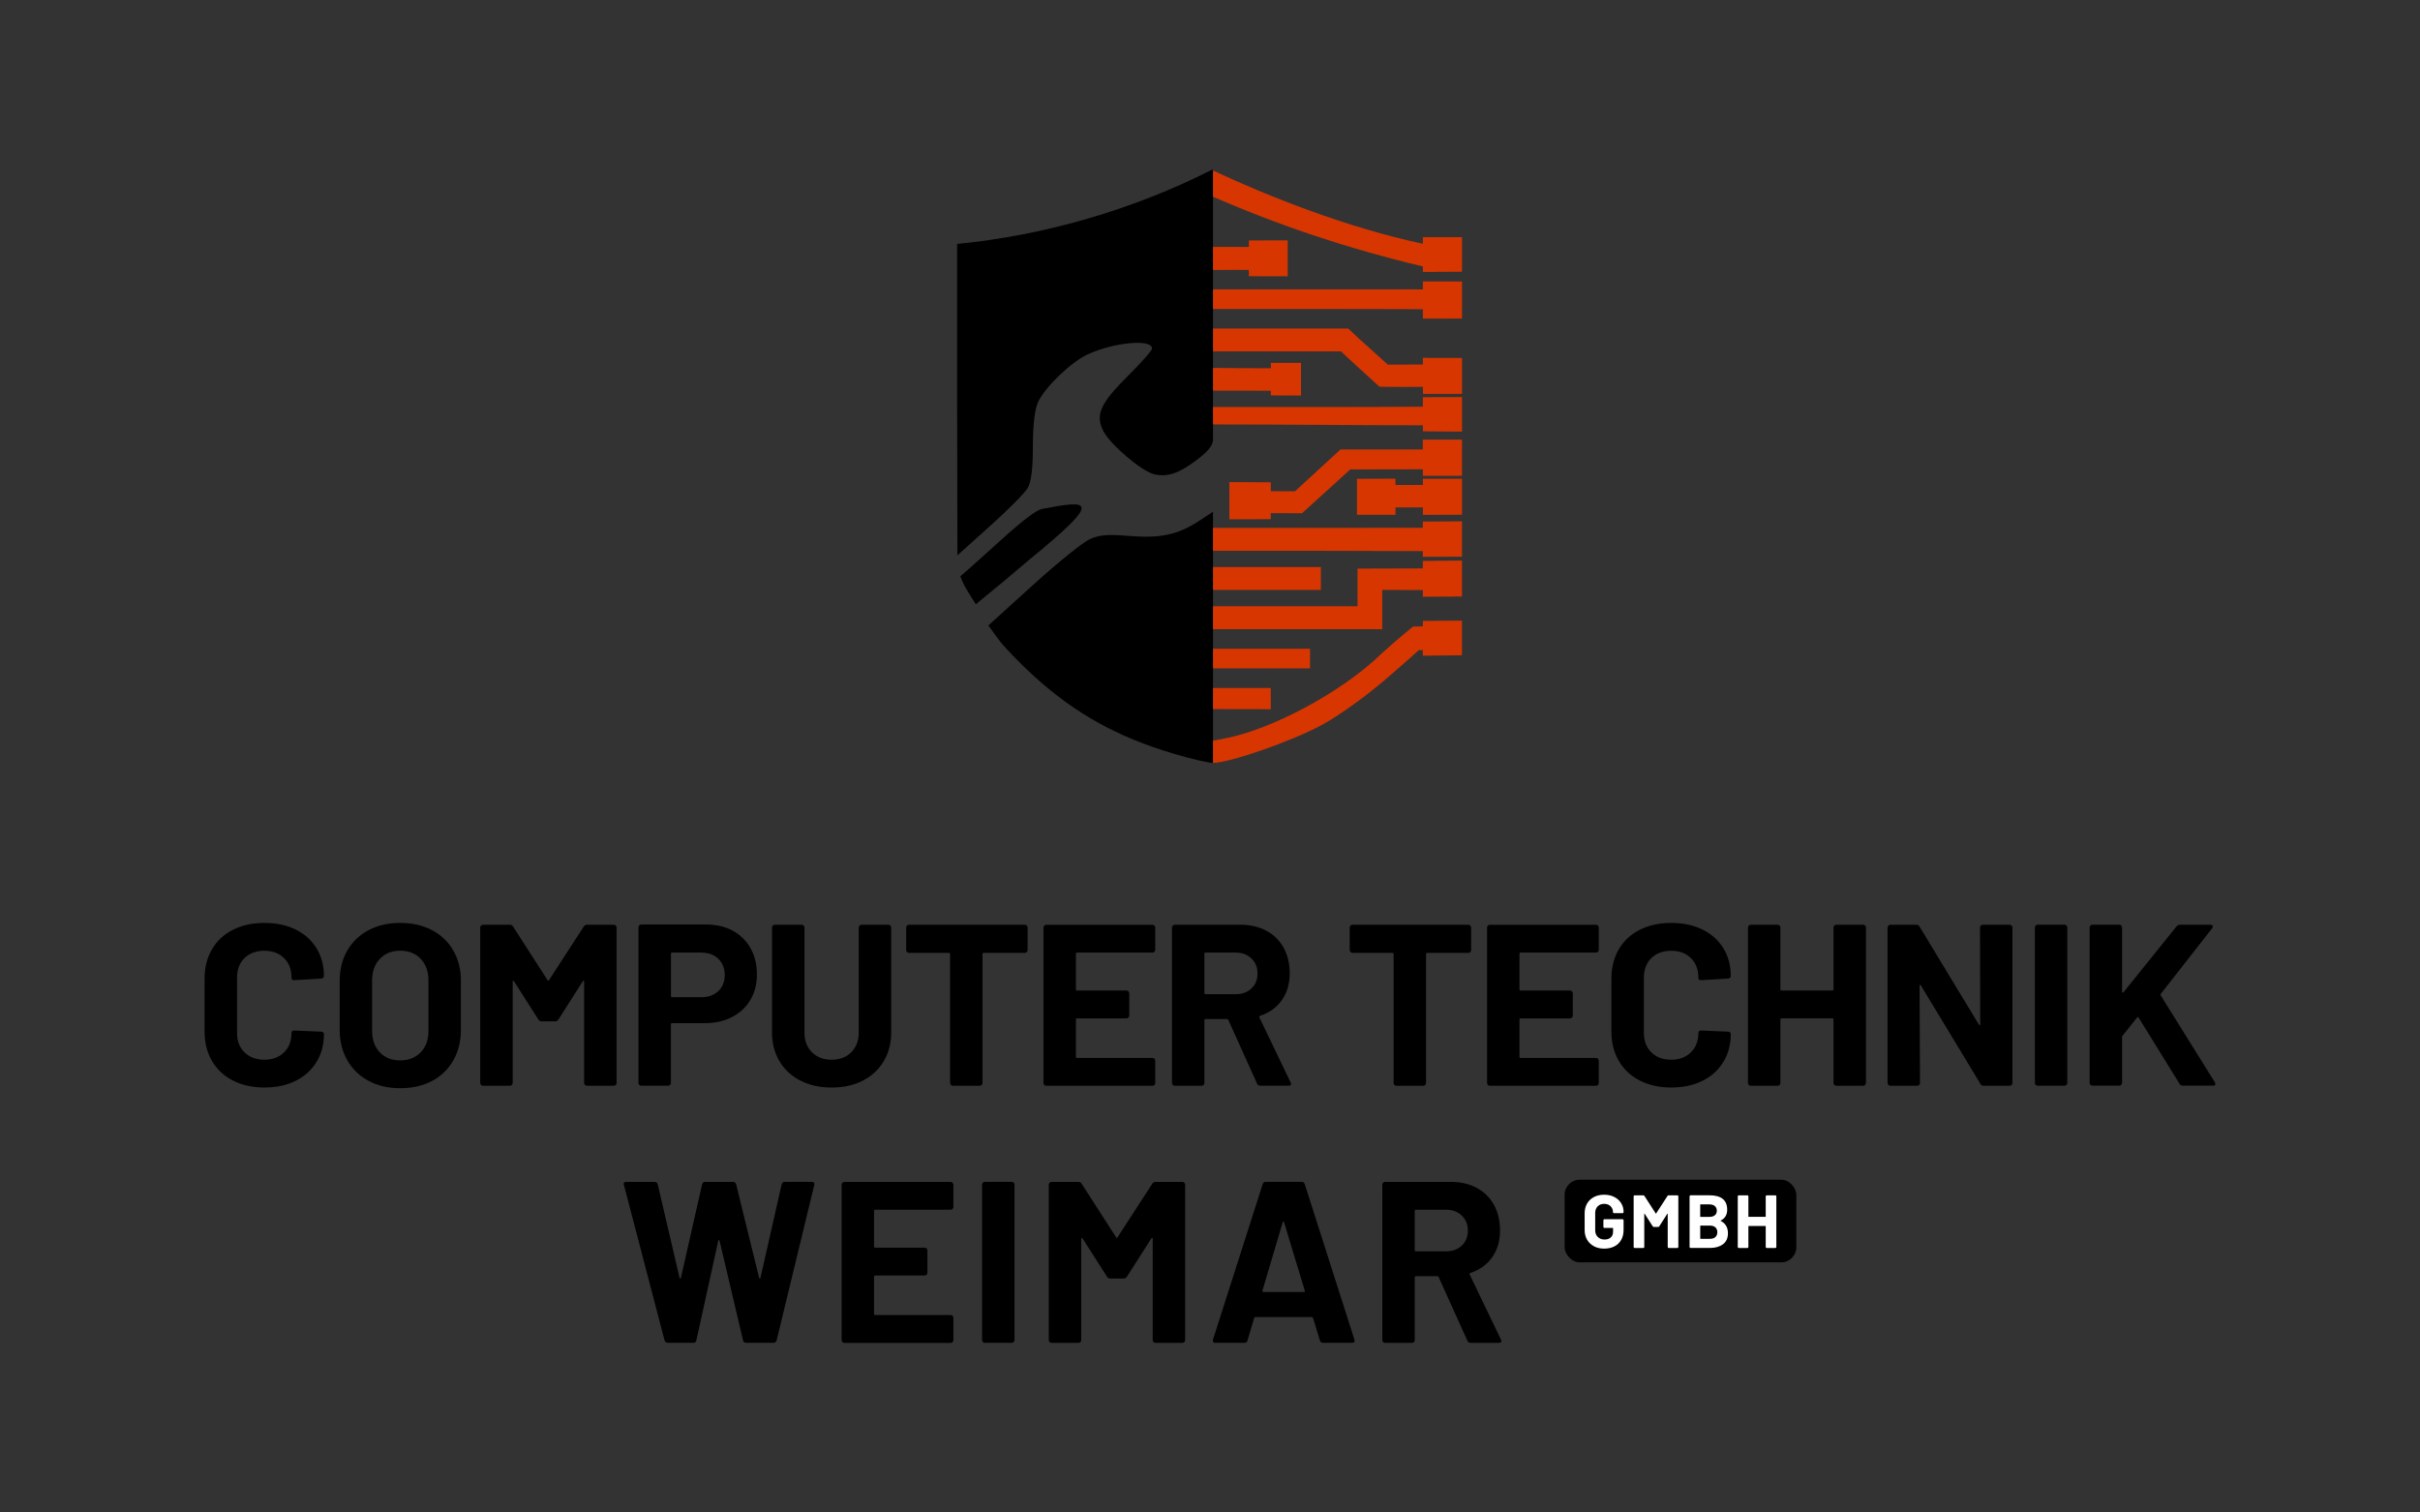 <?xml version="1.0" encoding="UTF-8"?>
<svg id="Ebene_1" data-name="Ebene 1" xmlns="http://www.w3.org/2000/svg" version="1.1" viewBox="0 0 800 500">
  <rect x="0" y="0" width="800" height="500" fill="#333333" stroke="none"/>
  <defs>
    <style>
      .cls-1 {
        fill: #000;
      }

      .cls-1, .cls-2, .cls-3 {
        stroke-width: 0px;
      }

      .cls-2 {
        fill: #d83600;
      }

      .cls-3 {
        fill: #fff;
      }
    </style>
  </defs>
  <path class="cls-2" d="M470.4,160.33c-2.93,0-6.9,0-9.1,0,0-.91,0-1.44,0-2.08l-12.71.04v11.88s6.56,0,6.56,0c3.61,0,3.99.02,6.15.02,0-.62.02-1.66.02-2.45,2.27,0,7.5,0,9.05,0,0,.59,0,.9,0,2.46l12.94-.04v-11.88h-12.94c0,.63.03.83.03,2.03Z"/>
  <path class="cls-2" d="M483.3,157.27v-11.93s-10.89,0-12.94,0v3.24c-3.03,0-2.59.01-13.76.01h-13.46c-5.32,4.82-9.97,9.23-15.05,13.82-2.7,0-6.03-.02-7.98-.02,0-1.72-.02-1.73-.02-2.95-6.12,0-8.53-.03-13.68-.07h0v12.3c1.91,0,11.59-.05,13.68-.05v-1.99c4.59,0,6.02.04,10.33.04,4.57-4.14,10.79-9.82,15.95-14.49l24-.04v2.14h12.94Z"/>
  <path class="cls-1" d="M344.43,168.26c-1.64.32-5.61,3.05-14.31,10.96-8.82,8.01-12.66,11.3-12.66,11.3,0,0,.85,2.11,1.19,2.77.76,1.51,3.93,6.47,3.93,6.47,9.63-7.89,10.13-8.33,17.65-14.71,24.37-19.92,20.44-19.92,4.2-16.8Z"/>
  <g>
    <path class="cls-1" d="M76.98,357.2c-2.99-1.54-5.29-3.71-6.92-6.5-1.62-2.79-2.43-6-2.43-9.65v-17.56c0-3.65.81-6.86,2.43-9.65,1.62-2.79,3.93-4.94,6.92-6.46,2.99-1.52,6.46-2.28,10.41-2.28s7.33.72,10.3,2.17c2.96,1.44,5.27,3.5,6.92,6.16,1.65,2.66,2.47,5.74,2.47,9.23,0,.46-.3.73-.91.84l-8.89.53h-.15c-.51,0-.76-.28-.76-.84,0-2.68-.82-4.84-2.47-6.46-1.65-1.62-3.81-2.43-6.5-2.43s-4.93.81-6.57,2.43c-1.65,1.62-2.47,3.78-2.47,6.46v18.32c0,2.63.82,4.76,2.47,6.38,1.65,1.62,3.84,2.43,6.57,2.43s4.85-.81,6.5-2.43c1.65-1.62,2.47-3.75,2.47-6.38,0-.56.3-.84.91-.84l8.89.38c.25,0,.47.08.65.23.18.15.27.33.27.53,0,3.5-.82,6.59-2.47,9.27-1.65,2.69-3.95,4.76-6.92,6.23-2.96,1.47-6.4,2.2-10.3,2.2s-7.42-.77-10.41-2.32Z"/>
    <path class="cls-1" d="M121.84,357.31c-3.02-1.62-5.36-3.89-7.03-6.8-1.67-2.91-2.51-6.27-2.51-10.07v-16.26c0-3.75.84-7.07,2.51-9.96s4.01-5.13,7.03-6.73c3.01-1.6,6.5-2.39,10.45-2.39s7.51.8,10.53,2.39c3.01,1.6,5.36,3.84,7.03,6.73s2.51,6.21,2.51,9.96v16.26c0,3.8-.84,7.17-2.51,10.11-1.67,2.94-4.02,5.21-7.03,6.8-3.02,1.6-6.52,2.39-10.53,2.39s-7.44-.81-10.45-2.43ZM139.06,347.89c1.72-1.77,2.58-4.13,2.58-7.07v-16.72c0-2.94-.85-5.31-2.55-7.11-1.7-1.8-3.96-2.7-6.8-2.7s-5.03.9-6.73,2.7c-1.7,1.8-2.55,4.17-2.55,7.11v16.72c0,2.94.85,5.29,2.55,7.07,1.7,1.77,3.94,2.66,6.73,2.66s5.04-.89,6.76-2.66Z"/>
    <path class="cls-1" d="M194.02,305.71h8.89c.25,0,.47.09.65.27.18.18.27.39.27.65v51.38c0,.25-.09.47-.27.65-.18.18-.39.27-.65.27h-8.89c-.25,0-.47-.09-.65-.27-.18-.18-.27-.39-.27-.65v-33.52c0-.2-.05-.3-.15-.3s-.2.08-.3.23l-8.06,12.62c-.25.41-.61.61-1.06.61h-4.48c-.46,0-.81-.2-1.06-.61l-8.06-12.62c-.1-.15-.2-.21-.3-.19-.1.03-.15.14-.15.34v33.44c0,.25-.09.47-.27.65-.18.18-.39.27-.65.27h-8.89c-.25,0-.47-.09-.65-.27-.18-.18-.27-.39-.27-.65v-51.38c0-.25.09-.47.27-.65.18-.18.39-.27.65-.27h8.89c.46,0,.81.2,1.06.61l11.4,17.71c.15.3.3.3.46,0l11.48-17.71c.25-.41.61-.61,1.06-.61Z"/>
    <path class="cls-1" d="M242.24,307.69c2.53,1.37,4.5,3.31,5.89,5.81,1.39,2.51,2.09,5.38,2.09,8.63s-.72,6-2.17,8.44c-1.44,2.43-3.47,4.32-6.08,5.66-2.61,1.34-5.61,2.01-9.01,2.01h-10.79c-.25,0-.38.13-.38.38v19.38c0,.25-.09.47-.27.65-.18.18-.39.27-.65.27h-8.89c-.25,0-.47-.09-.65-.27-.18-.18-.27-.39-.27-.65v-51.45c0-.25.09-.47.27-.65.18-.18.39-.27.65-.27h21.43c3.34,0,6.28.68,8.82,2.05ZM237.45,327.64c1.42-1.34,2.13-3.1,2.13-5.28s-.71-4.03-2.13-5.4c-1.42-1.37-3.29-2.05-5.62-2.05h-9.65c-.25,0-.38.13-.38.38v13.98c0,.25.13.38.38.38h9.65c2.33,0,4.21-.67,5.62-2.01Z"/>
    <path class="cls-1" d="M264.6,357.24c-2.96-1.52-5.27-3.66-6.92-6.42-1.65-2.76-2.47-5.94-2.47-9.54v-34.66c0-.25.09-.47.27-.65.18-.18.39-.27.65-.27h8.89c.25,0,.47.09.65.27.18.18.27.39.27.65v34.73c0,2.69.82,4.85,2.47,6.5,1.65,1.65,3.81,2.47,6.5,2.47s4.85-.82,6.5-2.47c1.64-1.65,2.47-3.81,2.47-6.5v-34.73c0-.25.09-.47.27-.65.18-.18.39-.27.65-.27h8.89c.25,0,.47.09.65.27.18.18.27.39.27.65v34.66c0,3.6-.82,6.78-2.47,9.54-1.65,2.76-3.95,4.9-6.92,6.42-2.96,1.52-6.4,2.28-10.3,2.28s-7.33-.76-10.3-2.28Z"/>
    <path class="cls-1" d="M339.43,305.98c.18.18.27.39.27.65v7.45c0,.25-.09.47-.27.65-.18.18-.39.27-.65.27h-13.6c-.25,0-.38.13-.38.38v42.64c0,.25-.09.47-.27.65-.18.18-.39.27-.65.27h-8.89c-.25,0-.47-.09-.64-.27-.18-.18-.27-.39-.27-.65v-42.64c0-.25-.13-.38-.38-.38h-13.22c-.25,0-.47-.09-.65-.27-.18-.18-.27-.39-.27-.65v-7.45c0-.25.09-.47.27-.65.18-.18.39-.27.65-.27h38.3c.25,0,.47.09.65.27Z"/>
    <path class="cls-1" d="M381.63,314.64c-.18.18-.39.27-.65.27h-24.93c-.25,0-.38.13-.38.38v11.78c0,.25.13.38.38.38h16.34c.25,0,.47.09.65.27.18.18.27.39.27.65v7.37c0,.25-.09.47-.27.65-.18.18-.39.27-.65.27h-16.34c-.25,0-.38.13-.38.38v12.31c0,.25.13.38.38.38h24.93c.25,0,.47.09.65.27.18.18.27.39.27.65v7.37c0,.25-.09.47-.27.65-.18.18-.39.27-.65.27h-35.11c-.25,0-.47-.09-.65-.27-.18-.18-.27-.39-.27-.65v-51.38c0-.25.09-.47.27-.65.18-.18.39-.27.65-.27h35.11c.25,0,.47.09.65.27.18.18.27.39.27.65v7.37c0,.25-.09.47-.27.65Z"/>
    <path class="cls-1" d="M415.56,358.23l-9.5-21.05c-.1-.2-.25-.3-.46-.3h-7.07c-.25,0-.38.13-.38.38v20.75c0,.25-.09.47-.27.65-.18.18-.39.27-.64.27h-8.89c-.25,0-.47-.09-.65-.27-.18-.18-.27-.39-.27-.65v-51.38c0-.25.09-.47.27-.65.18-.18.39-.27.65-.27h21.74c3.24,0,6.09.66,8.55,1.98,2.46,1.32,4.36,3.19,5.7,5.62,1.34,2.43,2.01,5.24,2.01,8.44,0,3.45-.86,6.4-2.58,8.85-1.72,2.46-4.13,4.19-7.22,5.21-.25.1-.33.28-.23.53l10.34,21.51c.1.2.15.35.15.46,0,.41-.28.61-.84.61h-9.35c-.51,0-.86-.23-1.06-.68ZM398.15,315.29v13c0,.25.13.38.38.38h9.96c2.13,0,3.86-.63,5.21-1.9,1.34-1.27,2.01-2.91,2.01-4.94s-.67-3.69-2.01-4.98c-1.34-1.29-3.08-1.94-5.21-1.94h-9.96c-.25,0-.38.13-.38.38Z"/>
    <path class="cls-1" d="M486.05,305.98c.18.18.27.39.27.65v7.45c0,.25-.09.47-.27.65-.18.18-.39.27-.65.27h-13.6c-.25,0-.38.13-.38.38v42.64c0,.25-.09.47-.27.65-.18.18-.39.27-.64.27h-8.89c-.25,0-.47-.09-.65-.27-.18-.18-.27-.39-.27-.65v-42.64c0-.25-.13-.38-.38-.38h-13.22c-.25,0-.47-.09-.65-.27-.18-.18-.27-.39-.27-.65v-7.45c0-.25.09-.47.27-.65.18-.18.39-.27.65-.27h38.3c.25,0,.47.09.65.27Z"/>
    <path class="cls-1" d="M528.25,314.64c-.18.18-.39.27-.64.27h-24.93c-.26,0-.38.13-.38.38v11.78c0,.25.12.38.38.38h16.34c.25,0,.47.09.64.27.18.18.27.39.27.65v7.37c0,.25-.09.47-.27.65-.18.18-.39.27-.64.27h-16.34c-.26,0-.38.13-.38.38v12.31c0,.25.12.38.38.38h24.93c.25,0,.47.09.64.27.18.18.27.39.27.65v7.37c0,.25-.09.47-.27.65-.18.18-.39.27-.64.27h-35.11c-.25,0-.47-.09-.64-.27-.18-.18-.27-.39-.27-.65v-51.38c0-.25.09-.47.27-.65.18-.18.39-.27.64-.27h35.11c.25,0,.47.09.64.27.18.18.27.39.27.65v7.37c0,.25-.09.47-.27.65Z"/>
    <path class="cls-1" d="M542.05,357.2c-2.99-1.54-5.29-3.71-6.92-6.5-1.62-2.79-2.43-6-2.43-9.65v-17.56c0-3.65.81-6.86,2.43-9.65,1.62-2.79,3.93-4.94,6.92-6.46,2.99-1.52,6.46-2.28,10.41-2.28s7.33.72,10.3,2.17c2.96,1.44,5.27,3.5,6.92,6.16,1.65,2.66,2.47,5.74,2.47,9.23,0,.46-.3.73-.91.84l-8.89.53h-.15c-.51,0-.76-.28-.76-.84,0-2.68-.82-4.84-2.47-6.46-1.65-1.62-3.81-2.43-6.5-2.43s-4.93.81-6.57,2.43c-1.65,1.62-2.47,3.78-2.47,6.46v18.32c0,2.63.82,4.76,2.47,6.38,1.65,1.62,3.84,2.43,6.57,2.43s4.85-.81,6.5-2.43c1.64-1.62,2.47-3.75,2.47-6.38,0-.56.3-.84.91-.84l8.89.38c.25,0,.47.08.65.23.18.15.27.33.27.53,0,3.5-.82,6.59-2.47,9.27-1.65,2.69-3.95,4.76-6.92,6.23-2.96,1.47-6.4,2.2-10.3,2.2s-7.42-.77-10.41-2.32Z"/>
    <path class="cls-1" d="M606.39,305.98c.18-.18.39-.27.65-.27h8.89c.25,0,.47.09.65.27.18.18.27.39.27.65v51.38c0,.25-.09.47-.27.65-.18.18-.39.27-.65.27h-8.89c-.25,0-.47-.09-.65-.27-.18-.18-.27-.39-.27-.65v-20.98c0-.25-.13-.38-.38-.38h-16.8c-.25,0-.38.13-.38.38v20.98c0,.25-.09.47-.27.65-.18.18-.39.27-.64.27h-8.89c-.25,0-.47-.09-.65-.27-.18-.18-.27-.39-.27-.65v-51.38c0-.25.09-.47.27-.65.18-.18.39-.27.65-.27h8.89c.25,0,.47.09.64.27.18.18.27.39.27.65v20.44c0,.25.13.38.38.38h16.8c.25,0,.38-.13.38-.38v-20.44c0-.25.09-.47.27-.65Z"/>
    <path class="cls-1" d="M654.81,305.98c.18-.18.39-.27.64-.27h8.89c.25,0,.47.09.65.27.18.18.27.39.27.65v51.38c0,.25-.09.47-.27.65-.18.18-.39.27-.65.27h-8.59c-.51,0-.86-.2-1.06-.61l-19.68-32.53c-.1-.15-.2-.21-.3-.19-.1.03-.15.14-.15.34l.15,32.07c0,.25-.09.47-.27.65-.18.18-.39.27-.64.27h-8.89c-.25,0-.47-.09-.65-.27-.18-.18-.27-.39-.27-.65v-51.38c0-.25.09-.47.27-.65.18-.18.39-.27.65-.27h8.59c.51,0,.86.2,1.06.61l19.61,32.38c.1.15.2.22.3.19s.15-.14.15-.34l-.07-31.92c0-.25.09-.47.27-.65Z"/>
    <path class="cls-1" d="M672.96,358.64c-.18-.18-.27-.39-.27-.65v-51.38c0-.25.09-.47.27-.65.18-.18.39-.27.64-.27h8.89c.25,0,.47.09.65.27.18.18.27.39.27.65v51.38c0,.25-.09.47-.27.65-.18.18-.39.27-.65.27h-8.89c-.25,0-.47-.09-.64-.27Z"/>
    <path class="cls-1" d="M691.06,358.64c-.18-.18-.27-.39-.27-.65v-51.38c0-.25.09-.47.27-.65.18-.18.39-.27.65-.27h8.89c.25,0,.47.09.64.27.18.18.27.39.27.65v21.28c0,.15.05.24.15.27.1.03.2-.01.3-.11l17.56-21.81c.3-.35.68-.53,1.14-.53h10.03c.4,0,.66.11.76.34.1.23.05.49-.15.8l-16.95,21.66c-.15.2-.18.38-.08.53l17.94,28.8c.1.3.15.48.15.53,0,.36-.25.53-.76.53h-10.03c-.51,0-.86-.2-1.06-.61l-13.53-21.89c-.05-.1-.13-.15-.23-.15s-.2.05-.3.15l-4.79,6c-.1.2-.15.36-.15.46v15.12c0,.25-.09.47-.27.65-.18.18-.39.27-.64.27h-8.89c-.25,0-.47-.09-.65-.27Z"/>
  </g>
  <g>
    <g>
      <path class="cls-1" d="M219.7,443.15l-13.45-51.45-.08-.3c0-.46.28-.68.84-.68h9.42c.51,0,.84.25.99.76l7.22,30.93c.05.2.13.3.23.3s.18-.1.23-.3l6.99-30.86c.15-.56.48-.84.99-.84h9.2c.56,0,.91.25,1.06.76l7.6,30.93c.05.15.12.24.23.27.1.03.18-.06.23-.27l6.99-30.86c.15-.56.48-.84.99-.84h8.97c.71,0,.99.33.84.99l-12.46,51.45c-.15.51-.51.76-1.06.76h-9.04c-.51,0-.84-.25-.99-.76l-7.75-32.91c-.05-.2-.13-.3-.23-.3s-.18.1-.23.3l-7.22,32.83c-.1.56-.43.84-.99.84h-8.44c-.56,0-.91-.25-1.06-.76Z"/>
      <path class="cls-1" d="M314.9,399.64c-.18.18-.39.27-.65.27h-24.93c-.25,0-.38.13-.38.38v11.78c0,.25.12.38.38.38h16.34c.25,0,.47.09.65.27.18.18.27.39.27.65v7.37c0,.25-.09.47-.27.65-.18.18-.39.27-.65.27h-16.34c-.25,0-.38.13-.38.38v12.31c0,.25.12.38.38.38h24.93c.25,0,.47.09.65.27s.27.39.27.65v7.37c0,.25-.09.47-.27.65s-.39.27-.65.27h-35.11c-.25,0-.47-.09-.65-.27s-.27-.39-.27-.65v-51.38c0-.25.09-.47.27-.65.18-.18.39-.27.65-.27h35.11c.25,0,.47.09.65.27.18.18.27.39.27.65v7.37c0,.25-.09.47-.27.65Z"/>
      <path class="cls-1" d="M324.92,443.64c-.18-.18-.27-.39-.27-.65v-51.38c0-.25.09-.47.27-.65.18-.18.39-.27.65-.27h8.89c.25,0,.47.09.65.27.18.18.27.39.27.65v51.38c0,.25-.09.47-.27.65-.18.18-.39.27-.65.27h-8.89c-.25,0-.47-.09-.65-.27Z"/>
      <path class="cls-1" d="M381.97,390.71h8.89c.25,0,.47.09.65.27.18.18.27.39.27.65v51.38c0,.25-.09.47-.27.65-.18.18-.39.27-.65.27h-8.89c-.25,0-.47-.09-.65-.27s-.27-.39-.27-.65v-33.52c0-.2-.05-.3-.15-.3s-.2.08-.3.23l-8.06,12.62c-.25.41-.61.61-1.06.61h-4.48c-.46,0-.81-.2-1.06-.61l-8.06-12.62c-.1-.15-.2-.21-.3-.19-.1.03-.15.14-.15.34v33.44c0,.25-.09.47-.27.65s-.39.27-.65.27h-8.89c-.25,0-.47-.09-.65-.27s-.27-.39-.27-.65v-51.38c0-.25.09-.47.27-.65.18-.18.39-.27.65-.27h8.89c.46,0,.81.2,1.06.61l11.4,17.71c.15.3.3.3.46,0l11.48-17.71c.25-.41.61-.61,1.06-.61Z"/>
      <path class="cls-1" d="M436.34,443.15l-2.28-7.45c-.1-.2-.23-.3-.38-.3h-18.7c-.15,0-.28.1-.38.3l-2.21,7.45c-.15.51-.48.76-.99.76h-9.65c-.3,0-.53-.09-.68-.27-.15-.18-.18-.44-.08-.8l16.42-51.38c.15-.51.48-.76.99-.76h11.93c.51,0,.84.25.99.76l16.42,51.38c.05.1.08.23.08.38,0,.46-.28.68-.84.68h-9.65c-.51,0-.84-.25-.99-.76ZM417.65,427.11h13.38c.3,0,.4-.15.3-.46l-6.84-22.57c-.05-.2-.13-.29-.23-.27-.1.03-.18.11-.23.27l-6.69,22.57c-.05.3.05.46.3.46Z"/>
      <path class="cls-1" d="M485.09,443.23l-9.5-21.05c-.1-.2-.25-.3-.46-.3h-7.07c-.25,0-.38.13-.38.38v20.75c0,.25-.09.47-.27.65s-.39.27-.64.27h-8.89c-.25,0-.47-.09-.65-.27s-.27-.39-.27-.65v-51.38c0-.25.09-.47.27-.65.18-.18.39-.27.65-.27h21.74c3.24,0,6.09.66,8.55,1.98,2.46,1.32,4.36,3.19,5.7,5.62,1.34,2.43,2.01,5.24,2.01,8.44,0,3.45-.86,6.4-2.58,8.85-1.72,2.46-4.13,4.19-7.22,5.21-.25.1-.33.28-.23.53l10.34,21.51c.1.2.15.36.15.46,0,.41-.28.61-.84.61h-9.35c-.51,0-.86-.23-1.06-.68ZM467.68,400.29v13c0,.25.13.38.38.38h9.96c2.13,0,3.86-.63,5.21-1.9,1.34-1.27,2.01-2.91,2.01-4.94s-.67-3.69-2.01-4.98c-1.34-1.29-3.08-1.94-5.21-1.94h-9.96c-.25,0-.38.13-.38.38Z"/>
    </g>
    <g>
      <rect class="cls-1" x="517.23" y="389.99" width="76.6" height="27.32" rx="5" ry="5"/>
      <g>
        <path class="cls-3" d="M526.93,411.98c-.98-.51-1.74-1.23-2.27-2.15-.54-.92-.81-1.98-.81-3.19v-5.57c0-1.21.27-2.28.81-3.21.54-.93,1.3-1.64,2.27-2.15.98-.51,2.1-.76,3.38-.76s2.37.25,3.34.75c.97.5,1.72,1.17,2.26,2.03.54.85.81,1.8.81,2.85v.17c0,.08-.03.15-.09.21-.06.06-.13.09-.21.09h-2.91c-.08,0-.15-.03-.21-.09-.06-.06-.09-.13-.09-.21v-.07c0-.76-.27-1.4-.8-1.93-.53-.52-1.24-.78-2.11-.78s-1.61.28-2.15.83c-.54.56-.81,1.28-.81,2.18v5.77c0,.9.29,1.62.87,2.18.58.56,1.32.83,2.21.83s1.55-.23,2.06-.68.77-1.09.77-1.9v-1.12c0-.08-.04-.12-.12-.12h-2.78c-.08,0-.15-.03-.21-.09s-.09-.13-.09-.21v-2.29c0-.08.03-.15.09-.21.06-.06.13-.09.21-.09h6.07c.08,0,.15.03.21.09.06.06.09.13.09.21v3.28c0,1.26-.27,2.35-.8,3.28-.53.93-1.28,1.64-2.25,2.13-.97.49-2.09.73-3.37.73s-2.4-.26-3.38-.77Z"/>
        <path class="cls-3" d="M551.61,395.15h2.91c.08,0,.15.03.21.09.06.06.09.13.09.21v16.81c0,.08-.03.15-.09.21s-.13.09-.21.09h-2.91c-.08,0-.15-.03-.21-.09-.06-.06-.09-.13-.09-.21v-10.96c0-.07-.02-.1-.05-.1s-.07.02-.1.07l-2.64,4.13c-.08.13-.2.2-.35.2h-1.47c-.15,0-.27-.07-.35-.2l-2.64-4.13s-.07-.07-.1-.06c-.03,0-.05.05-.05.11v10.94c0,.08-.03.15-.09.21-.06.06-.13.09-.21.09h-2.91c-.08,0-.15-.03-.21-.09-.06-.06-.09-.13-.09-.21v-16.81c0-.08.03-.15.09-.21.06-.06.13-.09.21-.09h2.91c.15,0,.27.07.35.2l3.73,5.79c.05.1.1.1.15,0l3.75-5.79c.08-.13.2-.2.35-.2Z"/>
        <path class="cls-3" d="M568.86,403.63c1.57.81,2.36,2.16,2.36,4.05,0,1.61-.55,2.82-1.64,3.64-1.09.82-2.53,1.23-4.3,1.23h-6.44c-.08,0-.15-.03-.21-.09-.06-.06-.09-.13-.09-.21v-16.81c0-.08.03-.15.09-.21.06-.06.13-.09.21-.09h6.24c3.93,0,5.89,1.59,5.89,4.77,0,1.66-.7,2.84-2.11,3.56-.1.05-.1.1,0,.15ZM562.05,398.28v3.88c0,.08.04.12.12.12h2.91c.78,0,1.38-.18,1.82-.55.43-.36.65-.86.65-1.49s-.22-1.16-.65-1.53c-.43-.37-1.04-.56-1.82-.56h-2.91c-.08,0-.12.04-.12.12ZM567.07,408.94c.43-.39.65-.92.65-1.6s-.22-1.21-.65-1.6c-.43-.39-1.04-.58-1.81-.58h-3.08c-.08,0-.12.04-.12.12v4.13c0,.08.04.12.12.12h3.11c.76,0,1.36-.19,1.79-.58Z"/>
        <path class="cls-3" d="M583.8,395.24c.06-.06.13-.09.21-.09h2.91c.08,0,.15.03.21.09.06.06.09.13.09.21v16.81c0,.08-.03.15-.09.21-.06.06-.13.09-.21.09h-2.91c-.08,0-.15-.03-.21-.09s-.09-.13-.09-.21v-6.86c0-.08-.04-.12-.12-.12h-5.49c-.08,0-.12.04-.12.12v6.86c0,.08-.03.15-.09.21s-.13.09-.21.09h-2.91c-.08,0-.15-.03-.21-.09s-.09-.13-.09-.21v-16.81c0-.08.03-.15.09-.21.06-.06.13-.09.21-.09h2.91c.08,0,.15.03.21.09.06.06.09.13.09.21v6.69c0,.08.04.12.12.12h5.49c.08,0,.12-.04.12-.12v-6.69c0-.08.03-.15.09-.21Z"/>
      </g>
    </g>
  </g>
  <path class="cls-1" d="M401,56.24c-.11-.05-.21-.1-.31-.15-25.77,13.07-55.12,21.72-84.29,24.54v51.5l.1,51.45,10.72-9.64c5.95-5.33,11.59-11.01,12.53-12.62,1.15-1.97,1.7-6.45,1.7-13.81,0-6.98.61-12.21,1.7-14.57,2.28-4.94,10.89-13.24,16.35-15.76,8.74-4.04,21.34-5.21,21.34-1.98,0,.64-3.48,4.61-7.74,8.83-9.44,9.36-11.14,13.16-8.3,18.57,2.37,4.52,12.72,13.27,16.78,14.19,4.35.99,8.14-.29,14.02-4.72,3.63-2.74,5.11-4.49,5.39-6.51V56.24Z"/>
  <path class="cls-1" d="M401,252.21v-83.04l-4.83,3.16c-6.81,4.46-12.75,5.71-23.09,4.83-6.76-.57-9.53-.35-12.7,1.01-2.23.96-10.71,7.78-18.85,15.17l-14.8,13.43,3.35,4.59c1.84,2.52,7.17,8.04,11.84,12.27,13.63,12.33,27.47,20,46.08,25.54h0c5.45,1.62,11.2,2.97,13,3.04Z"/>
  <path class="cls-2" d="M470.36,207.06c-1.15.05-1.64.05-3.21.05-1.13,1.02-5.86,4.68-10.55,9.07-12.93,12.53-36.08,25.01-51.88,27.97l-3.73.7v7.36c5.59-.07,26.06-7.18,35.9-12.51,5.66-3.06,14.63-9.49,21.45-15.38,5.38-4.64,9.08-7.94,10.69-9.4.95,0,.93,0,1.32,0v1.85c2.67,0,12.94-.15,12.94-.15v-11.45s-10.68.1-12.91.1c0,1.15-.03.88-.03,1.79Z"/>
  <path class="cls-2" d="M401,234.41c6.52,0,11.9.04,19.09.04,0-2.38,0-4.65,0-7.02h-19.09v6.98Z"/>
  <path class="cls-2" d="M470.36,174.48c-3.09,0-12.63.03-34.91.03h-34.46v7.56c29.51,0,43.55.01,69.36.11,0,1.04,0,1.15,0,1.89,3.25,0,12.94-.03,12.94-.03v-11.7s-10.48.08-12.94.08v2.06Z"/>
  <path class="cls-2" d="M470.36,187.91c-7.2,0-14.39.06-21.59.06v12.46h-47.77v7.56h55.94v-12.96c5.43,0,8.42,0,13.42.02,0,1.15,0,.82,0,2.22,2.71,0,12.94-.07,12.94-.07v-11.88s-11.04.11-12.94.11v2.49Z"/>
  <polygon class="cls-2" points="401 214.46 401 220.95 416.96 220.95 433.07 220.95 433.07 217.71 433.07 214.46 416.96 214.46 401 214.46"/>
  <path class="cls-2" d="M470.36,80.59c-24.79-5.25-51.25-15.72-69.36-24.22v8.69c22.34,9.64,44.41,17.06,69.37,23.02v1.81l12.94-.07v-11.43s-12.94.01-12.94.01v2.19Z"/>
  <path class="cls-2" d="M470.37,95.67s-8.46-.01-35.04-.01h-34.33v6.48h34.33c29.55,0,35.04.09,35.04.09v3.1l12.94-.03v-12.25l-12.94-.02v2.64Z"/>
  <path class="cls-2" d="M412.84,79.48v2.16c-1.07,0-4.47-.02-6.03-.02h-5.82v7.65c4.16-.05,9.47-.06,11.84-.04.04.92,0,1.61,0,2.08,4.15,0,8.52.05,12.86.03v-11.88c-5.13,0-8.13,0-12.86.03Z"/>
  <polygon class="cls-2" points="401 187.46 401 195.02 418.75 195.02 436.65 195.02 436.65 191.24 436.65 187.46 418.75 187.46 401 187.46"/>
  <path class="cls-2" d="M470.37,120.5c-4.1,0-1.96.04-11.6.04-12.26-11.1-8.87-7.94-13.08-11.93h-44.68v7.56h42.3c5.58,5.12,1.15,1.2,12.7,11.66,2.86.11,7.71.07,14.37.07,0,0,.02,1.15.02,2.31h12.92v-11.88l-12.96-.03c0,.82.02,1.6.02,2.19Z"/>
  <path class="cls-2" d="M470.37,134.45c-23.14.18-46.23.05-69.37.09v5.77c23.16,0,46.34.28,69.37.28v2l12.94.1v-11.42l-12.94.03c0,1.53,0,1.91,0,3.15Z"/>
  <path class="cls-2" d="M420.15,121.73c-9.71,0-12.69-.03-19.15-.1v7.51c3.67,0,12.48.03,19.11.03,0,.69-.01,1.54-.01,1.54l9.99.05v-10.8h-9.99s.05,1.08.05,1.78Z"/>
</svg>